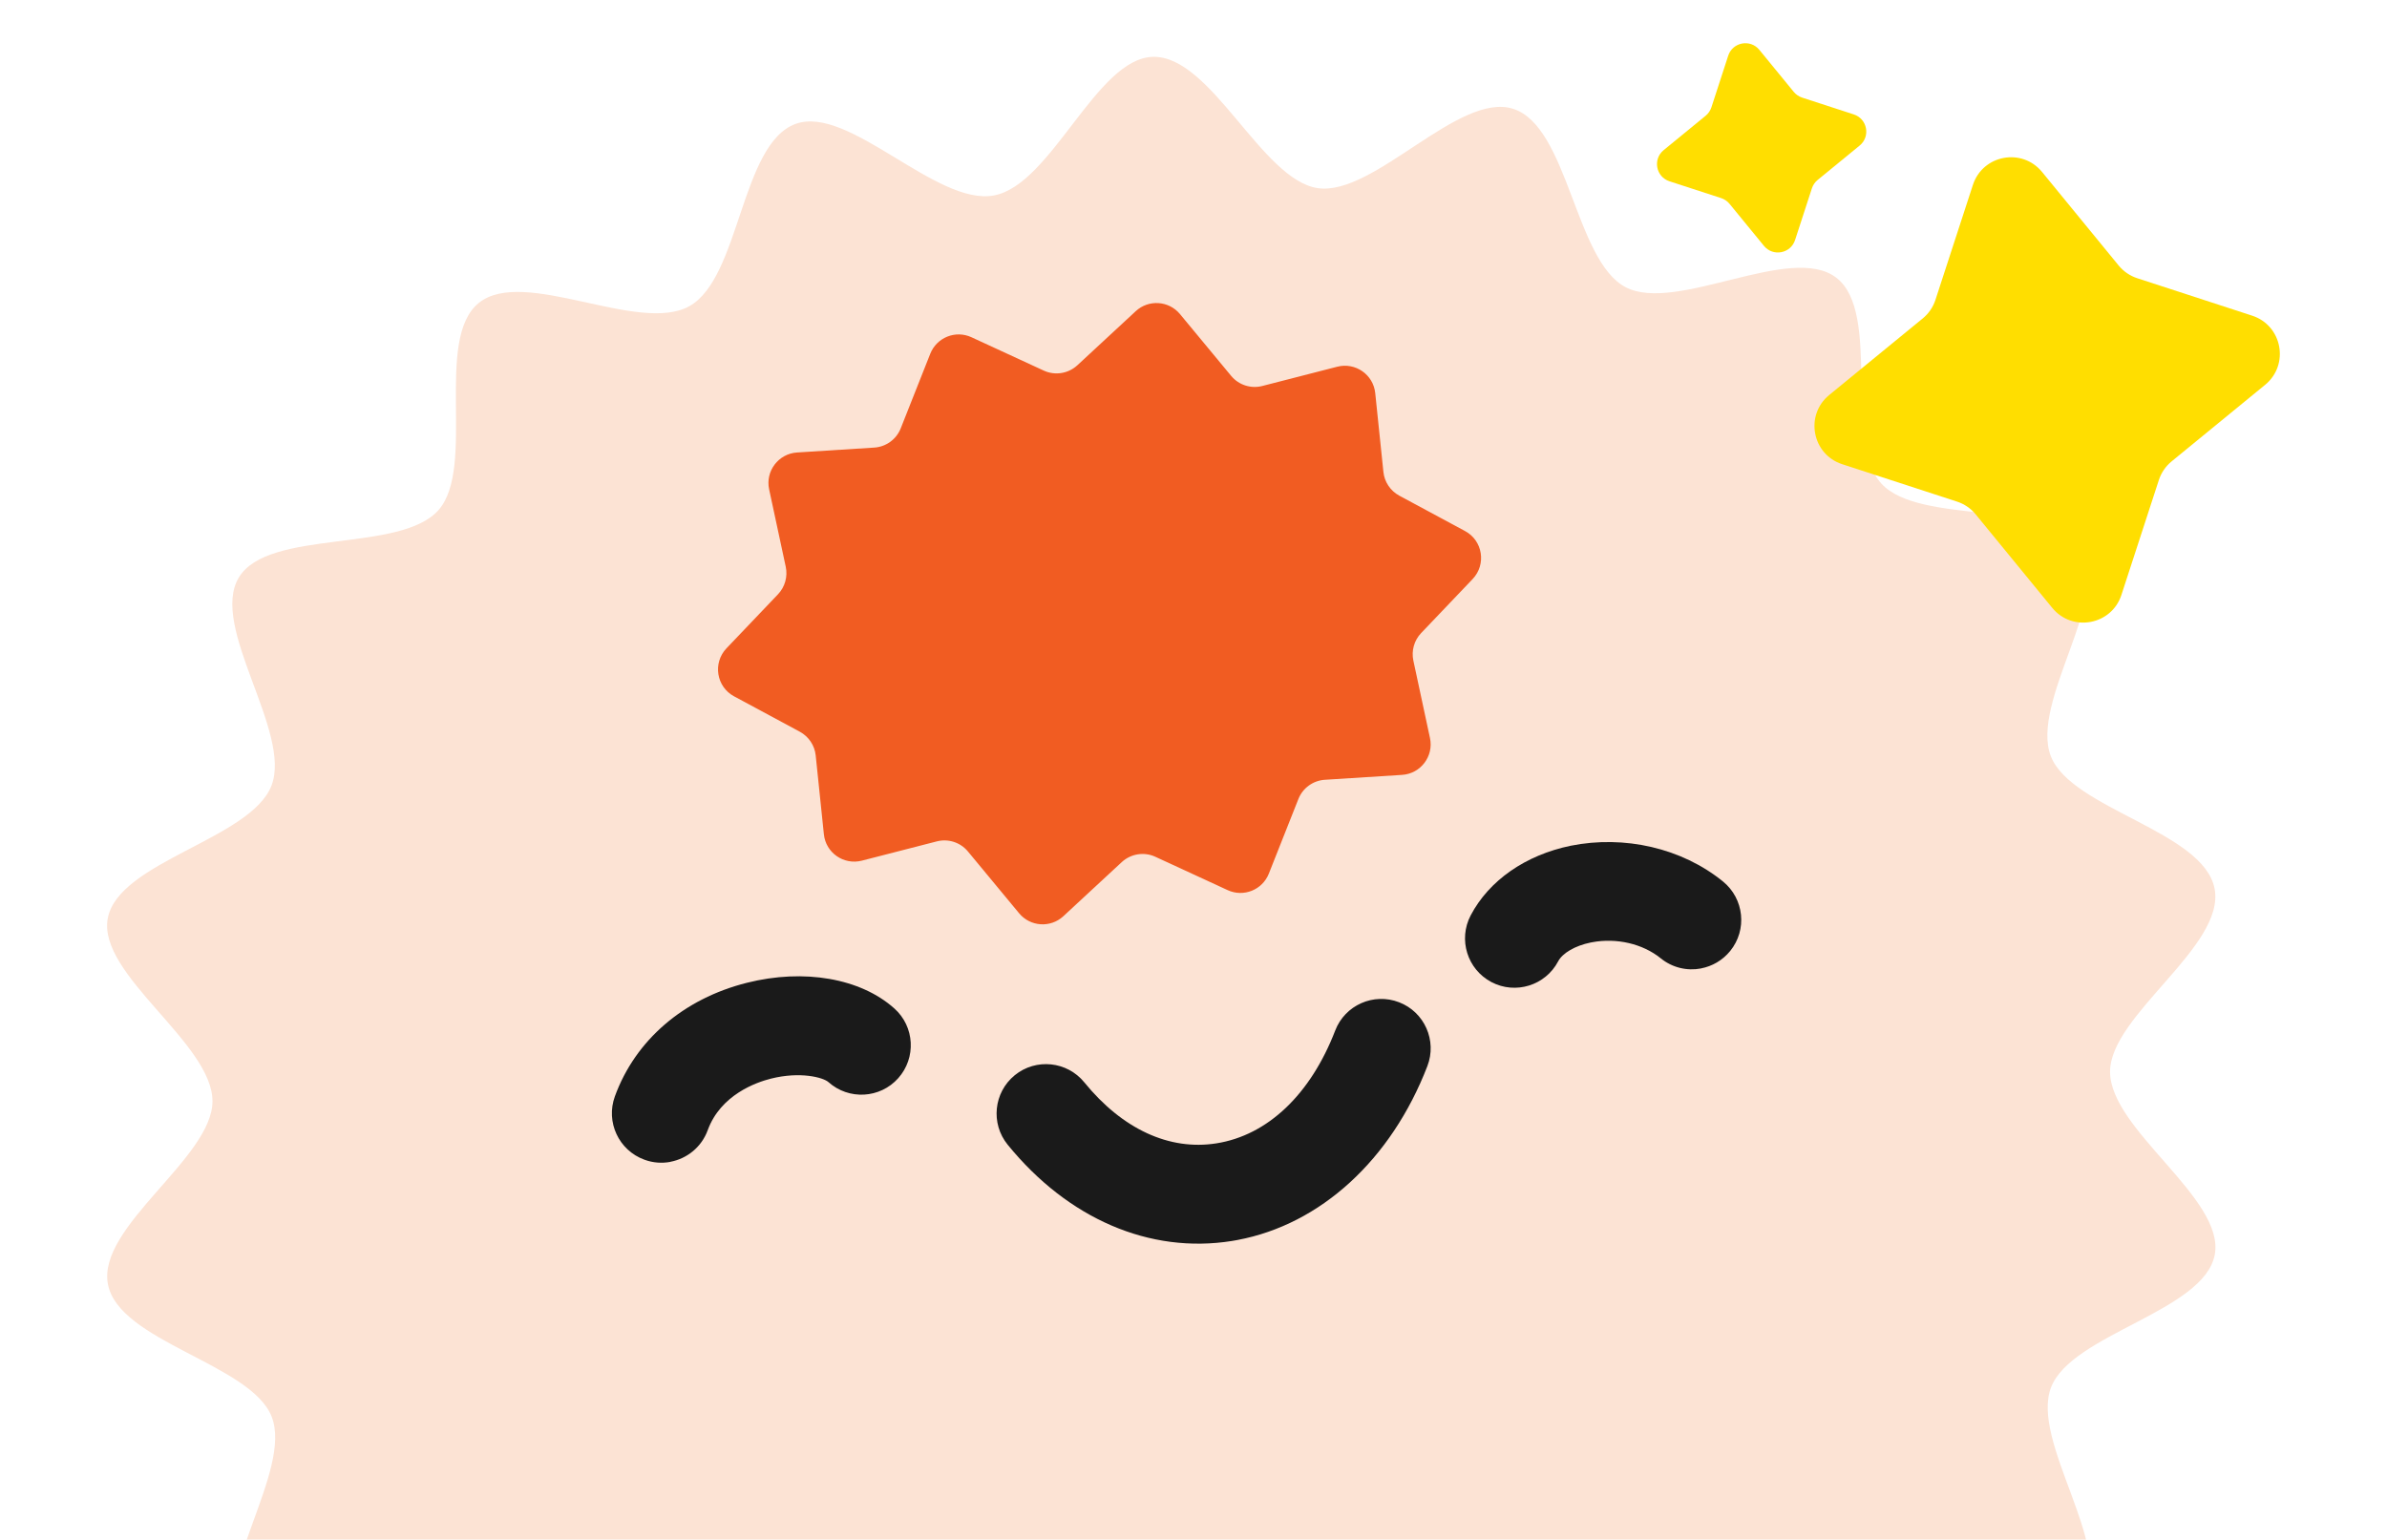 <?xml version="1.0" encoding="UTF-8"?>
<svg id="Layer_1" xmlns="http://www.w3.org/2000/svg" xmlns:xlink="http://www.w3.org/1999/xlink" version="1.1" viewBox="0 0 350.63 226.16">
  <!-- Generator: Adobe Illustrator 29.6.1, SVG Export Plug-In . SVG Version: 2.1.1 Build 9)  -->
  <defs>
    <style>
      .st0 {
        fill: none;
      }

      .st1 {
        fill: #ffde00;
      }

      .st2 {
        fill: #f15c22;
      }

      .st3 {
        fill: #fce3d4;
      }

      .st4 {
        fill: #1a1a1a;
      }

      .st5 {
        clip-path: url(#clippath);
      }
    </style>
    <clipPath id="clippath">
      <rect class="st0" y="-26.26" width="350.63" height="252.42"/>
    </clipPath>
  </defs>
  <g class="st5">
    <g>
      <g>
        <path class="st3" d="M325.31,130.57c1.59,8.46-15.36,18.55-15.36,26.87,0,8.54,16.92,18.62,15.38,26.87-1.57,8.35-21.02,11.63-24.05,19.5-3.04,7.89,9.19,23.35,4.79,30.58-4.37,7.2-23.75,3.52-29.34,9.91-5.53,6.33.72,25.03-5.89,30.4-6.51,5.28-23.53-4.65-30.97-.45-7.27,4.11-7.52,23.84-15.58,26.76s-20.68-12.1-29.14-10.51c-8.46,1.59-15.03,20.17-23.35,20.36-8.57.2-15.96-18.1-24.22-19.29-8.45-1.22-20.72,14.22-28.7,11.65-8.11-2.61-9.06-22.31-16.51-26.2-7.53-3.93-24.25,6.53-30.94,1.4-6.72-5.15-.93-23.99-6.62-30.24-5.68-6.23-25-2.24-29.49-9.45-4.43-7.12,7.68-22.65,4.59-30.61-3.02-7.76-22.47-11.02-24.06-19.48s15.36-18.55,15.36-26.87c0-8.54-16.92-18.62-15.38-26.87,1.57-8.35,21.02-11.63,24.05-19.5,3.04-7.89-9.19-23.35-4.79-30.58,4.37-7.2,23.75-3.52,29.34-9.91,5.53-6.33-.72-25.03,5.89-30.4s23.53,4.65,30.97.45,7.52-23.84,15.58-26.76c7.82-2.84,20.68,12.1,29.14,10.51,8.46-1.59,15.03-20.17,23.35-20.36,8.57-.2,15.96,18.1,24.22,19.29s20.72-14.22,28.7-11.65c8.11,2.61,9.06,22.31,16.51,26.2s24.25-6.53,30.94-1.4c6.72,5.15.93,23.99,6.62,30.24,5.68,6.23,25,2.24,29.49,9.45,4.43,7.12-7.68,22.65-4.59,30.61,3.02,7.76,22.47,11.02,24.06,19.48Z"/>
        <path class="st2" d="M216.32,85.06l-7.57,7.94c-1.02,1.07-1.45,2.59-1.14,4.04l2.44,11.37c.58,2.68-1.37,5.25-4.1,5.42l-11.34.72c-1.73.11-3.25,1.21-3.89,2.83l-4.34,10.96c-.95,2.39-3.71,3.5-6.05,2.42l-10.62-4.9c-1.65-.76-3.59-.45-4.93.78l-8.58,7.95c-1.89,1.75-4.86,1.55-6.5-.43l-7.52-9.08c-1.11-1.34-2.89-1.91-4.57-1.48l-11.01,2.83c-2.66.68-5.3-1.15-5.58-3.88l-1.2-11.57c-.15-1.48-1.03-2.78-2.33-3.49l-9.66-5.2c-2.61-1.4-3.16-4.9-1.12-7.05l7.57-7.94c1.02-1.07,1.45-2.59,1.14-4.04l-2.44-11.37c-.58-2.68,1.37-5.25,4.1-5.42l11.34-.72c1.73-.11,3.25-1.21,3.89-2.83l4.34-10.96c.95-2.39,3.71-3.5,6.05-2.42l10.62,4.9c1.65.76,3.59.45,4.93-.78l8.58-7.95c1.89-1.75,4.86-1.55,6.5.43l7.52,9.08c1.11,1.34,2.89,1.91,4.57,1.48l11.01-2.83c2.66-.68,5.3,1.15,5.58,3.88l1.2,11.57c.15,1.48,1.03,2.78,2.33,3.49l9.66,5.2c2.61,1.4,3.16,4.9,1.12,7.05Z"/>
      </g>
      <g>
        <g>
          <path class="st4" d="M249.85,142.27c-2.02.38-4.19-.1-5.91-1.5-2.63-2.13-6.48-3.03-10.09-2.35-.07.01-.14.03-.21.04-2.26.46-4.13,1.55-4.76,2.76-1.87,3.55-6.26,4.91-9.8,3.05-3.55-1.87-4.91-6.25-3.05-9.8,2.7-5.14,8.06-8.86,14.69-10.23,7.89-1.58,16.31.33,22.37,5.25,3.11,2.53,3.59,7.1,1.06,10.21-1.13,1.39-2.66,2.25-4.29,2.56Z"/>
          <path class="st4" d="M98.48,170.68c-1.24.23-2.55.15-3.82-.32-3.77-1.37-5.71-5.54-4.34-9.3,3.01-8.27,10.08-14.35,19.4-16.69,8.39-2.11,16.7-.66,21.65,3.77,2.99,2.67,3.24,7.26.57,10.25-2.67,2.99-7.26,3.24-10.25.57-.78-.69-4.15-1.59-8.44-.51-2.16.54-7.39,2.37-9.29,7.57-.91,2.5-3.05,4.19-5.49,4.65Z"/>
        </g>
        <path class="st4" d="M181.81,182.15c-.29.05-.57.1-.86.15-12.05,1.92-24.06-3.24-32.93-14.14-2.53-3.11-2.06-7.68,1.04-10.21,3.11-2.53,7.68-2.06,10.21,1.04,5.6,6.88,12.49,10.06,19.4,8.97,7.57-1.19,13.86-7.23,17.46-16.57,1.44-3.74,5.64-5.6,9.38-4.16,3.74,1.44,5.6,5.64,4.16,9.38-5.31,13.77-15.69,23.25-27.87,25.54Z"/>
      </g>
      <g>
        <path class="st1" d="M299.96,25.26l11.25,13.74c.71.87,1.66,1.52,2.73,1.87l16.88,5.5c4.43,1.44,5.51,7.21,1.91,10.16l-13.74,11.25c-.87.71-1.52,1.66-1.87,2.73l-5.5,16.88c-1.44,4.43-7.21,5.51-10.16,1.91l-11.25-13.74c-.71-.87-1.66-1.52-2.73-1.87l-16.88-5.5c-4.43-1.44-5.51-7.21-1.91-10.16l13.74-11.25c.87-.71,1.52-1.66,1.87-2.73l5.5-16.88c1.44-4.43,7.21-5.51,10.16-1.91Z"/>
        <path class="st1" d="M258.43,7.32l5.06,6.18c.32.39.75.68,1.23.84l7.59,2.47c1.99.65,2.48,3.24.86,4.57l-6.18,5.06c-.39.32-.68.75-.84,1.23l-2.47,7.59c-.65,1.99-3.24,2.48-4.57.86l-5.06-6.18c-.32-.39-.75-.68-1.23-.84l-7.59-2.47c-1.99-.65-2.48-3.24-.86-4.57l6.18-5.06c.39-.32.68-.75.84-1.23l2.47-7.59c.65-1.99,3.24-2.48,4.57-.86Z"/>
      </g>
    </g>
  </g>
</svg>
